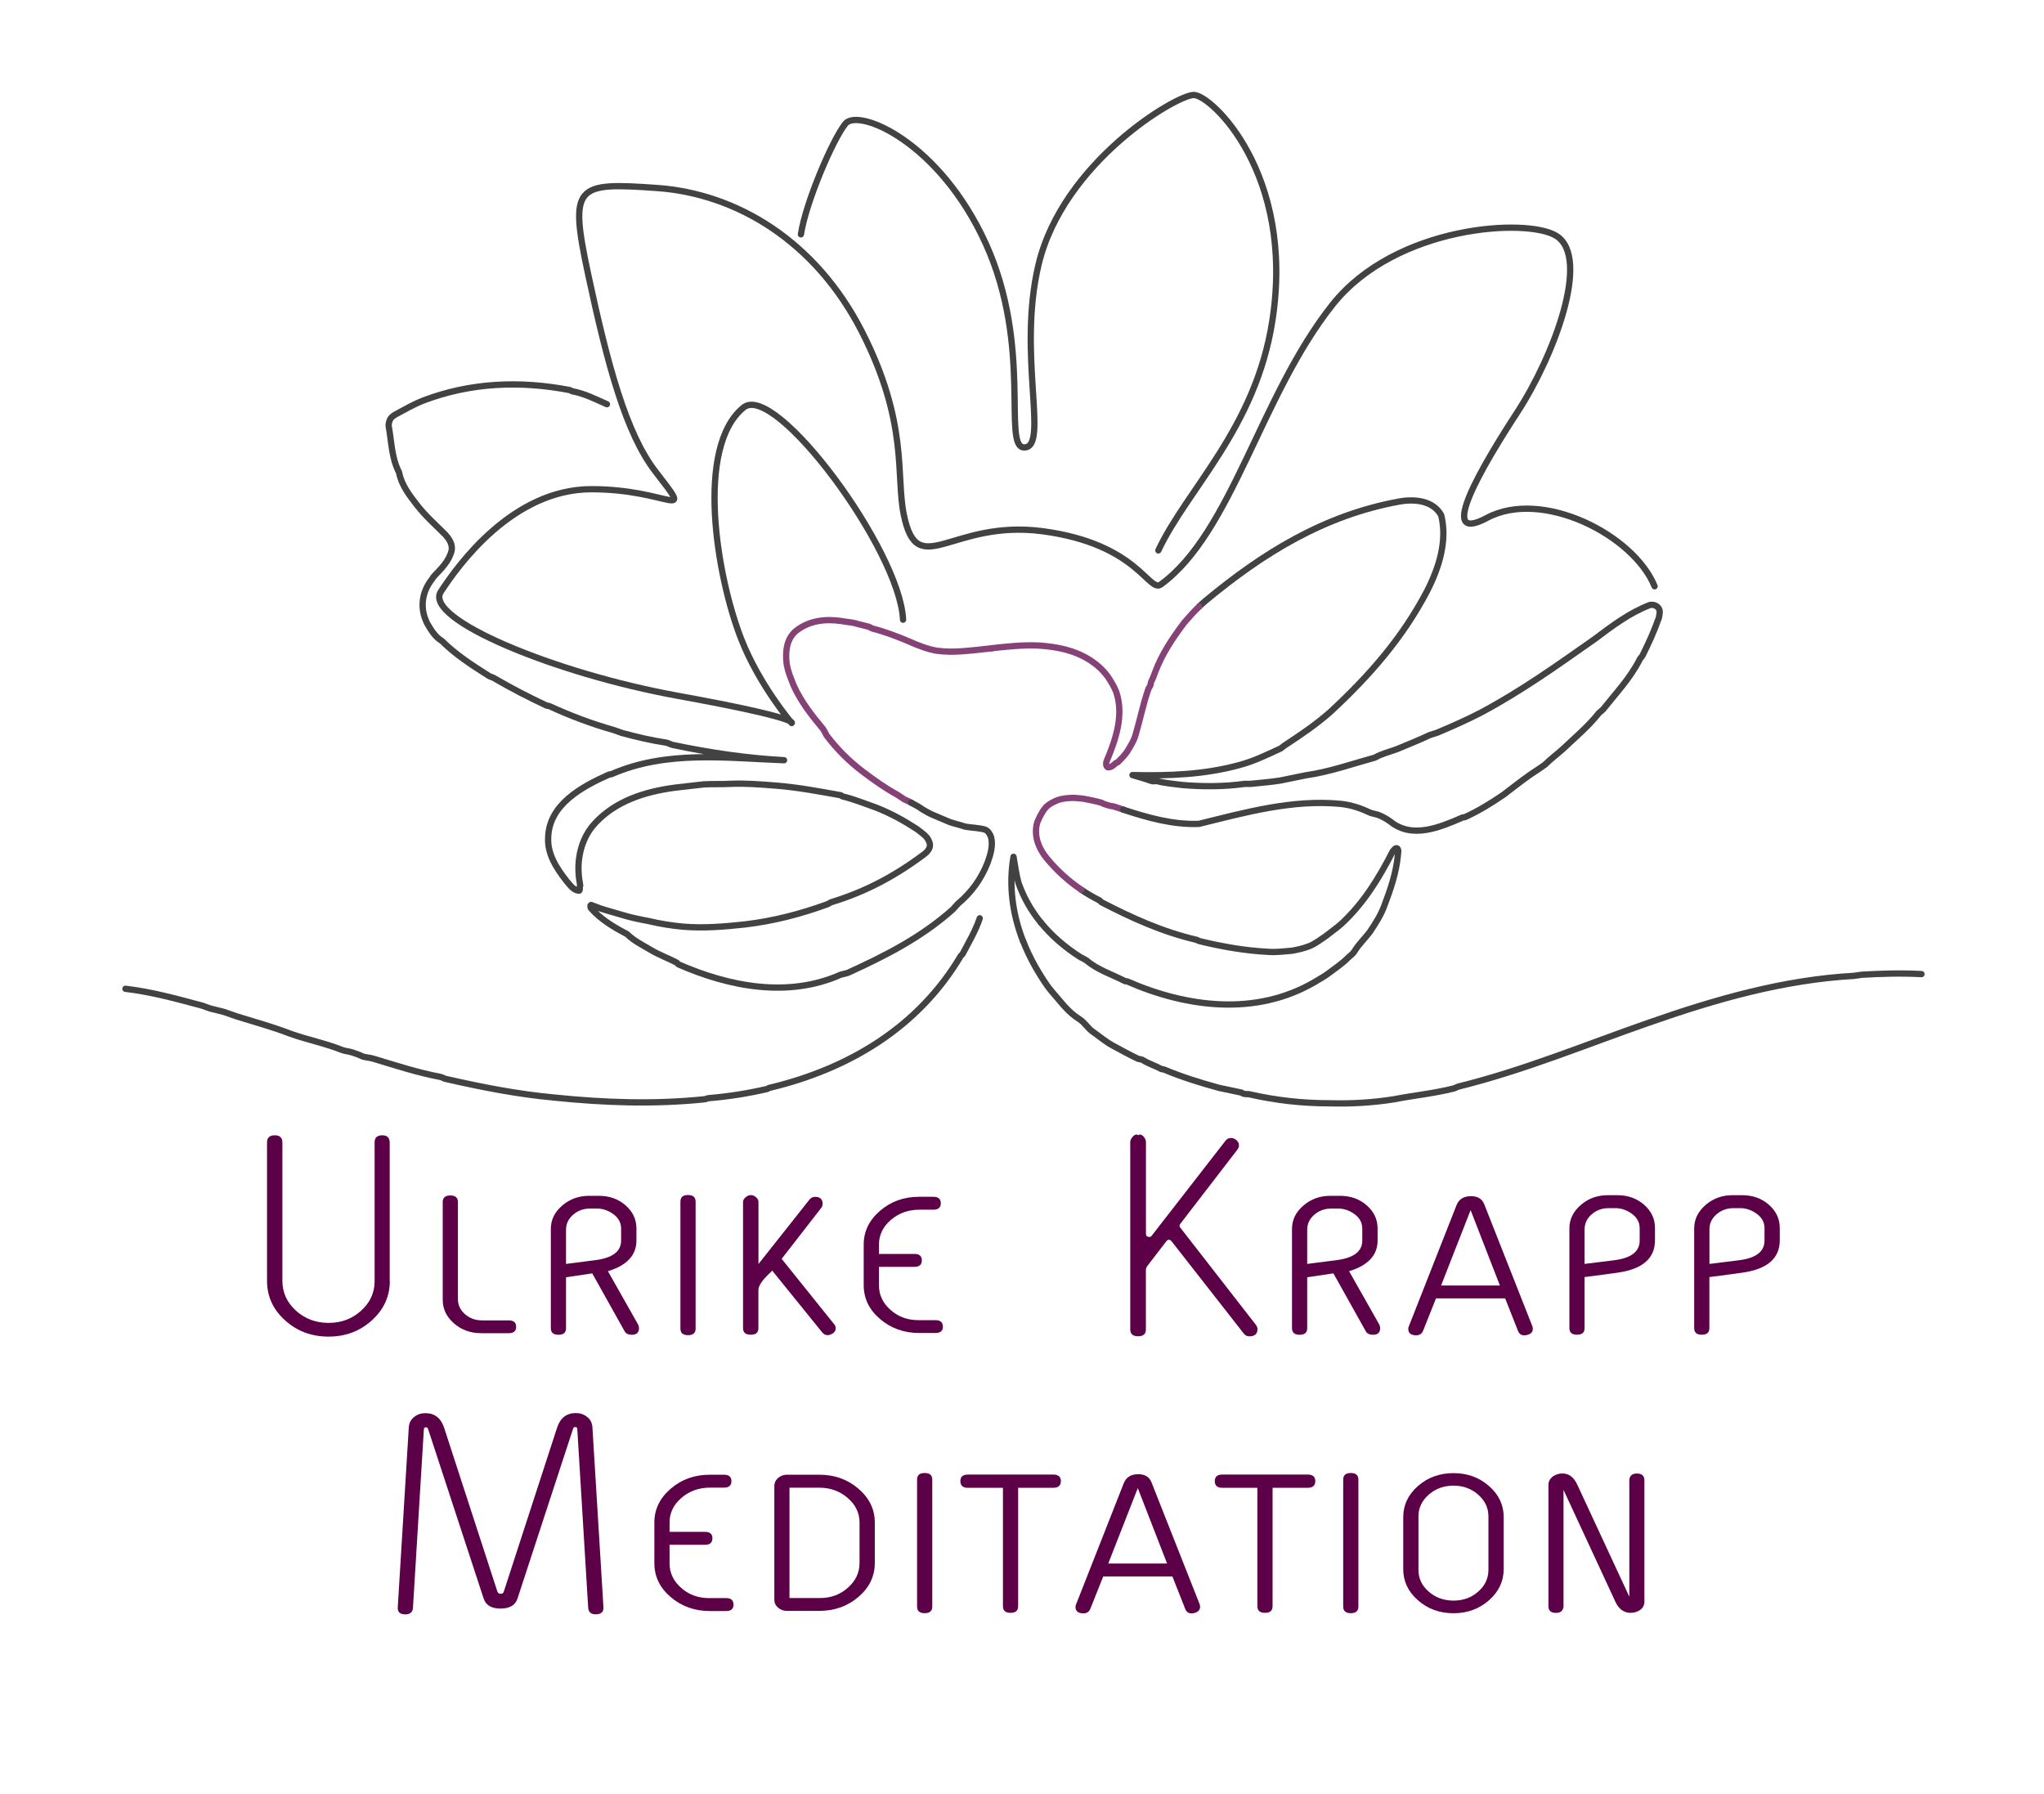 <?xml version="1.0" encoding="utf-8"?>
<svg xmlns="http://www.w3.org/2000/svg" xmlns:xlink="http://www.w3.org/1999/xlink" version="1.1" id="Layer_1" x="0px" y="0px" viewBox="0 0 3567.5 3138.9" style="enable-background:new 0 0 3567.5 3138.9;" xml:space="preserve" width="155" height="136">
<style type="text/css">
	.st0{display:none;fill:url(#SVGID_1_);}
	.st1{opacity:0.74;}
	.st2{fill:none;stroke:#000000;stroke-width:11;stroke-linecap:round;stroke-linejoin:round;stroke-miterlimit:10;}
	.st3{fill:none;stroke:#5C0048;stroke-width:11;stroke-linecap:round;stroke-linejoin:round;stroke-miterlimit:10;}
	.st4{fill:none;}
	.st5{display:none;}
	.st6{display:inline;fill:#5C0048;}
	.st7{fill:#5C0048;}
</style>
<radialGradient id="SVGID_1_" cx="1815.369" cy="4542.874" r="913.567" gradientTransform="matrix(1 0 0 0.697 0 -2151.978)" gradientUnits="userSpaceOnUse">
	<stop offset="0" style="stop-color:#F268AA"/>
	<stop offset="1" style="stop-color:#FFD6EA"/>
</radialGradient>
<path class="st0" d="M1312.8,1706.8c-335.5-48.1-252.7-309-3.2-315.1s127.8-31,48.7-49c-79.1-18-447.7-131.6-518.7-189.9  c-57.5-47.1-1.2-95.9,42.6-148.5c48.7-58.4-123.9-80.2-126.3-169.1c-2.4-88.9,343.8-58.2,413.7-36.9c70,21.3-130.6-285.1-100.4-359  c30.2-73.9,273.8-15.2,340.7,76.1c66.9,91.3,76.1-182.5,121.7-197.7c45.6-15.2,211.9,167.3,204.8,325.5  c-7.1,158.2,23.3,237.3,84.2,231.2s54.8-249.5,82.1-349.9c27.4-100.4,182.5-255.5,213-249.5s109.9,223.9,76.1,329.4  c-70,218.2-226.9,374.5-146,434.2c80.8,59.7,205.3-188.4,264.7-282.9c133.9-213,332.4-303.3,392.5-246.4  c60,56.9-61,226.5-100.4,292.1c-27,45-127.8,159.9-39.5,201.6c88.2,41.7,327.5,1.8,311.1,102.6c-15,92.3-76.9,170.7-225.9,267.7  c-73.4,47.8-184.8,64.5-260.8,262.2c-38.5,100-157.2,145.1-285.8,101.3c-162.3-55.3-262.1-132.3-284.5-223.6  c-22.3-91-85.2,50-173.9,111.5C1543.8,1693.9,1442.7,1725.4,1312.8,1706.8z"/>
<g class="st1">
	<path class="st2" d="M2890.9,1026c-36.4-89.7-196.7-171.5-293.5-119.6c-90.4,48.5-7-92.6,53.3-185   c63.1-96.7,129.1-269.7,68.6-308.4c-50.3-32.2-281.3-18.8-391.6,119.6c-127,159.4-176.1,399.1-300.9,490.2   c-21.1,15.4-40.1-71.2-207.4-93.2c-159.8-20.9-218.2,89-242.5-28.7c-14.2-68.7,8.4-159.8-72.9-319.6s-220.1-242.5-358.9-252.3   c-142.7-10.1-154.2-5.6-120.6,151.4c33.6,157,65.9,277.8,117.8,344.9c70.1,90.7,25.2,30.8-112.1,30.8s-232.7,131.8-263.6,179.4   c-30.8,47.7,199.1,143,415,182.2s199.1,47.7,199.1,47.7s-56.9-66.6-88.3-146.9c-43.5-111.1-80.6-336.8,4.2-405.5   c55.1-44.7,273.4,249.5,279,371.5"/>
	<path class="st2" d="M2022.4,963.2c50.5-107.5,170.2-213.7,199.5-401.7c40-256.5-106.7-395.3-137.5-395.3   c-30.8,0-228.8,117.8-271.6,296.5c-37.7,157.3,19.3,321.7-25.6,320.3c-37.6-1.2,14.7-176.6-66.6-356.1   c-81.3-179.4-223.6-238.3-246-210.3s-69.1,137.2-77.8,193.5"/>
	<path class="st2" d="M1785.6,1646.7c6.1,15.7,13.5,31.1,22,46.1c9,15,17,29,28,42c16,18,28,36,49,49c9,6,14,15,22,21   c13,9,23,18,36,25c15,8,29,16,44,23c3,1,6,1,8,2c11,7,22,10,33,16c2,1,3,0,5,1c31,13,63,23,96,32c13,3,25,5,38,8c1,0,3,1,4,2   c3,1,7,1,10,1c48,11,94,16,142,16c37,1,74-1,112-7c36-7,69-10,105-19c3-1,5-2,7-3c117-29,222-73,334-112c117-41,235-75,359-82   c5-1,9-1,14-2c35-2,69-3,104.4-1.1"/>
	<path class="st2" d="M1816.9,1614.8c-16.9-20.7-30.4-44-39.4-70c-4-15-6-30-8.6-45.4c-0.5,2.3-0.6,4.7,0.1,6.9   c0.4-2.3,0.1-4.6-0.1-6.9c-8.6,50.6-1.7,100.4,16.6,147.4"/>
	<path class="st2" d="M1887.4,1557c10.2,6.9,20.9,13.1,32.2,18.8c1,1,2,2,3,3c54,28,107,52,167,66c1,0,3,2,4,2c41,10,81,17,122,19   c14,1,27-1,41-2c10-2,20-4,30-8s19-11,28-17c10-8,19-14,28-22c39-36,66-80,90-127c2-2,5-7,8-5c3,3,1,8,1,12c-3,31-13,60-24,89   c-6,16-15,30-25,45c-9,12-19,21-27,34c-3,5-8,8-12,12c-10,10-22,18-34,27c-8,6-16,10-24,15c-103,60-224,44-327-1c-2-1-3,0-5-1   c-23-12-47-19-67-36c-3-2-7-4-11-6c-26.4-16.9-49.7-36.8-68.6-60"/>
	<path class="st3" d="M1960.9,1416.8c-5.1-1.7-10.2-3.4-15.3-5.1c-3-1-7-1-10-2s-6-2-9-3c-1,0-3-2-4-2c-11-3-21-5-32-7   c-15-2-29-2-43,2c-8,3-16,7-22,13c-7,8-11,17-15,26c-7,23,2,46,17,64c17.8,21.3,37.5,39.2,59.8,54.2"/>
	<path class="st2" d="M2093.8,1061.5c3.4-3.3,7-6.5,10.7-9.7c101-84,208-150,339-174c27-5,60-2,74,24c11,45-4,92-25,133   c-43,82-101,148-169,211c-25,22-50,39-79,58c-2,1-5,4-8,6c-24,11-46,22-72,29c-62,17-124,19-187.4,17.6c1.5,0.6,3.1,0.9,4.7,0.6   c-1.5-0.6-3.1-0.6-4.7-0.6c11.4,3.4,22.4,6.4,33.4,10.4c3,1,6,0,9,0c15,4,30,5,45,7c37,3,72,3,109-2c3,0,7,0,10,0c18-2,35-3,53-6   c15-3,29-6,44-9c42-6,81-20,121-31c12-7,26-10,39-15c19-8,37-15,56-24c5-2,10-3,15-5c26-11,51-22,76-35c71-38,131-81,198-128   c32-24,61-46,97-60c5-1,11,0,15,5s2,11,1,17c-8,23-18,45-29,67c-1,2-4,4-5,7c-17,33-41,58-64,87c-2,2-5,4-7,6c-19,24-41,42-63,63   c-10,9-21,17-31,27c-8,6-16,11-25,17c-17,12-31,23-48,36c-22,15-43,28-67,39c-2,1-3,0-5,1c-39,17-88,38-126,7c-7-5-14-9-22-12   c-4-1-8-2-12-3c-17-8-34-14-53-16c-85-8-167,15-248,35c-45.6,1.8-89.6-10.8-132.7-24.9"/>
	<path class="st3" d="M1730.9,1134.4c27.2-3.1,54.5-5.9,81.7-4.7c32,2,63,8,91,26c12,8,21,16,30,28c6,9,11,17,15,27   c14,41-1,84-17,122c-1,3-1,8,2,10c5,1,10-3,14-7c1-1,3-1,4-2c6-6,11-11,16-18c6-10,12-19,15-30c8-27,13-53,22-79c1-3,3-5,4-8   c1-2,0-3,1-5c3-6,5-11,7-17c12-32,30-59,51-87c8.8-10.2,17-19.4,26.3-28.3"/>
	<path class="st3" d="M1589.9,1404.8c-3.9-2.1-7.9-4.1-12.3-6c-4-3-8-5-12-8c-22-12-40-25-60-40c-25-19-45-39-64-64c-2-4-4-8-6-11   c-20-24-38-47-51-75c-5-13-11-26-13-41c-2-20,0-42,17-56c23-18,51-21,79-17c10,2,19,2,28,5c7,2,13,3,20,5c2,1,4,2,6,3   c23,6,44,14,65,23c16,7,31,13,48,16c15,2,29,2,43,1c17.8-1.2,35.5-3.3,53.3-5.3"/>
	<path class="st2" d="M1057.3,707.4c-19.8-8.7-38.8-18.7-60.8-22.7c-1,0-3-2-4-2c-88-17-174-13-256,18c-18,7-33,16-50,25   c-3,2-6,4-8,7c-2,4-4,9-3,14c5,28,5,55,18,80c4,22,18,40,32,58c15,19,32,34,49,51c7,8,13,17,11,28c-5,19-18,31-31,45c-2,2-3,5-5,7   c-15,20-19,45-10,68c1,2,2,5,3,7c7,12,14,24,26,31c24,24,52,42,82,61c3,2,6,2,9,4c31,18,60,33,92,48c2,1,3,0,5,1   c37,17,74,31,113,42c5,2,9,3,14,5c26,7,51,13,78,17c4,1,7,3,11,4c67,14,129,23,194.8,26.7c-1.1-0.1-2.1-0.2-3.2-0.2   c1.1,0.1,2.1,0.2,3.2,0.2c-100.8-3.7-205.8-17.7-301.8,24.3c-2,1-3,0-5,1c-47,21-104,52-106,109c-2,29,14,54,32,77c6,7,12,16,21,17   c4,1,1-6,3-9c-3-16-4-31-2-47c3-23,12-45,28-62c36-39,87-55,138-62c18-2,35-4,52-6c16-1,32,0,48-1c26-1,51,1,77,3   c39,3,76,10,115,17c1,0,2,2,3,2c21,5,40,13,60,20c25,10,47,22,70,37c9,7,19,13,22,23c4,9-3,17-10,22c-51,38-102,65-161,83   c-3,1-5,3-8,4c-47,17-93,29-143,35c-37,4-72,7-109,4c-21-2-40-5-61-10c-16-3-31-6-47-11c-13-4-25-7-37-11c-5-2-11-4-16-6l-1,1   c0,2,0,4,1,5c18,20,40,33,63,45c12,12,27,19,42,28s30,14,45,22c1,1,2,2,3,3c89,39,192,59,284,18c4-1,8-2,12-3c66-30,129-62,184-111   c3-3,6-7,9-10c24-20,41-44,52-72c5-14,10-30,6-45c-2-5-5-11-11-13c-11-3-22-3-34-5c-9-3-18-5-27-8c-9-4-17-7-26-11   c-10-4-19-9-29-16c-4.6-2.5-8.6-4.8-12.7-7"/>
	<path class="st2" d="M1709.8,1607c-7.2,21.8-19.2,41.8-30.2,62.8c-1,1-2,2-3,3c-74,125-196,198-335,231c-1,0-3,2-4,2   c-35,8-67,13-102,16c-3,0-5,2-8,2c-88,9-174,6-262-3c-65-6-126-18-192-33c-2-1-4-2-7-3c-42-8-78-20-118-32c-6-2-13-2-19-4   c-6-3-12-5-18-7s-11-2-17-4c-30-12-61-18-92-29c-31-12-61-20-93-30c-8-3-15-5-23-8c-8-2-16-4-24-6c-5-2-9-3-14-5   c-45-12-88-24-134-29.4"/>
</g>
<path class="st4" d="M5672.7,1689c-8.1,5.8-16.3,11.4-24.5,17c1.6-0.1,3.3-0.2,4.9-0.3c18.6-6.7,37.2-13.4,55.9-19.9  c12.8-12.1,24.8-24.9,35.5-38.8C5720,1660,5696.2,1674.3,5672.7,1689z"/>
<path class="st4" d="M5687.1,1705.3c0.9-0.7,1.7-1.5,2.6-2.2c-2,0.7-4,1.4-5.9,2.1C5684.9,1705.2,5686,1705.2,5687.1,1705.3z"/>
<path class="st4" d="M5654,1715.9c-8.2,3-16.4,6-24.6,9c-9,3.3-18,6.7-27,10c-18.1,10.9-36.5,21.5-54.9,32c0.7,0.8,1.1,1.9,1.1,3  c40.1-18.1,80.3-36.2,120.4-54.6C5664,1715.4,5659,1715.6,5654,1715.9z"/>
<path class="st4" d="M4969.5,1925.8c10.2-3.7,20.4-7.5,30.6-11.4c-14,4-28.1,7.9-42.1,11.9c-8,3.9-16,7.9-24,12  C4945.9,1934.3,4957.7,1930.1,4969.5,1925.8z"/>
<path class="st4" d="M5357.2,1768.5c-6.1,5.2-12.4,10-18.9,14.6c9.8-2.7,19.5-5.5,29.2-8.4c49-38.7,103.8-68.8,156.6-101.8  c-11.2,3.2-22.3,6.6-33.4,10c-56.2,17.5-111.7,37.2-168,54.5c-9.4,5.9-18.9,11.7-28.1,17.9c19.7,1.4,39.3,4.6,59.1,4.7  C5357.7,1760,5360.6,1765.6,5357.2,1768.5z"/>
<path class="st4" d="M5379,1781.7c16.9-3.7,33.7-7.4,50.6-11c8.7-4,17.3-8,25.9-12.2c-16.1,4.8-32.2,9.8-48.2,14.6  C5397.8,1776,5388.4,1778.9,5379,1781.7z"/>
<path class="st4" d="M5525.5,1753.4c12.4-4.7,24.8-9.5,37.2-14.2c5.4-4.7,11-9,16.9-13.1c-10.9,2.2-21.7,4.6-32.4,7.2  c-22.9,5.5-45.6,11.7-68.1,18.3c1.8,2.2,1.9,5.6-1.3,7.2c-2,1-4,2-5.9,3c0.8-0.2,1.6-0.3,2.4-0.5c15.2-7,30.9-12.7,47.2-16.9  C5527.1,1742.9,5529.8,1750.8,5525.5,1753.4z"/>
<path class="st4" d="M5283.6,1738.5c11.8-3.3,23.5-6.8,35.2-10.3c7.8-4.8,15.6-9.8,23.2-15  C5320.6,1716.4,5300.9,1725.5,5283.6,1738.5z"/>
<path class="st4" d="M5504.3,1761.5c6.5-2.5,12.9-5,19.4-7.4c-13.5,3.4-26.5,8-39.1,13.4c-0.6,1-1.5,1.8-2.9,2.3c-3,1-5.9,2-8.9,3.1  c-2.2,1-4.3,2.1-6.5,3.2C5479.1,1771.2,5491.7,1766.3,5504.3,1761.5z"/>
<path class="st4" d="M5545.3,1756.6c0-0.1,0.1-0.1,0.1-0.2c-20.4,7.8-40.8,15.6-61.2,23.5c11.8-3,23.6-5.9,35.4-8.8  C5528.2,1766.3,5536.8,1761.4,5545.3,1756.6z"/>
<path class="st4" d="M5072.8,1920.4c50.5-16.3,100.6-33.7,150.5-51.9c18.9-6.9,37.8-13.9,56.7-21c-15.9,1.1-31.9,1.7-47.9,1.7  c-0.4,0-0.7-0.1-1.1-0.2c-42.9,12.5-86,24.7-129.1,36.8C5090.6,1896,5080.3,1907.4,5072.8,1920.4z"/>
<path class="st4" d="M5423.4,1789.7c-7.3,2.4-14.7,4.9-22.1,7.3c-25.3,12-51.2,22.9-78.1,31c-3.4,1-5.9-1.6-6.2-4.5  c-15.3,4.7-30.7,9.3-46,13.9c-1.1,0.3-2.2,0.7-3.4,1c6.9-0.3,13.8-0.8,20.6-1.4c9-0.7,17.9-1.6,26.8-2.7  c32.5-12.3,65-24.8,97.4-37.4C5416.2,1794.5,5419.8,1792,5423.4,1789.7z"/>
<path class="st4" d="M5201.1,1824.3c-1.5,0.2-3,0.4-4.4,0.6c-3.4,1.7-6.9,3.4-10.3,5.2c3.4-1,6.7-2,10.1-2.9c1.9-1,3.9-2,5.8-3.1  C5201.9,1824.2,5201.5,1824.2,5201.1,1824.3z"/>
<path class="st4" d="M5020.2,1898.4c21.3-6,42.5-11.9,63.8-17.9c6.2-2.7,12.3-5.3,18.4-8.1c3.7-3.1,7.4-6.1,11.3-9.1  c-1.3,0.4-2.6,0.9-3.9,1.3C5079.6,1874.9,5049.7,1886.1,5020.2,1898.4z"/>
<path class="st4" d="M5355.9,1800.9c8.3-3,16.5-6.1,24.6-9.3c-8.1,1.8-16.3,3.6-24.4,5.5c-2.2,1.9-4.4,3.9-6.6,5.8  C5351.6,1802.3,5353.8,1801.6,5355.9,1800.9z"/>
<path class="st4" d="M5328,1809.6c2.7-2.7,5.4-5.3,8.1-7.9c-15.3,3.6-30.5,7.2-45.7,10.9c-9.8,5.6-19.7,11.2-29.4,17.2  C5283.4,1823.2,5305.7,1816.5,5328,1809.6z"/>
<path class="st4" d="M5255.3,1821.5c-18.5,4.8-37,9.8-55.3,15.1c-0.5,0.3-1.1,0.6-1.6,0.8c-16.8,8.7-33.7,17.1-50.8,25.2  c27.9-7.9,55.8-15.9,83.6-24C5238.9,1832.4,5247,1826.8,5255.3,1821.5z"/>
<path class="st4" d="M1784.6,1702.9c-7.4,5-14.4,10.7-21.3,16.4c15.9-7.4,31.1-16.5,45.8-26.3c-7.7,2.7-15.4,5.6-23.1,8.6  C1785.7,1702,1785.2,1702.5,1784.6,1702.9z"/>
<g class="st5">
	<path class="st6" d="M547.1,2306.7c0,31.8-11.8,59-35.3,81.5c-23.5,22.6-51.9,33.9-85.2,33.9c-33.5,0-62.1-11.3-85.7-33.9   c-23.6-22.6-35.4-49.8-35.4-81.8v-288.1c0-9.8,5.1-14.7,15.3-14.7c10,0,15,5.1,15,15.2v287.5c0,24.1,8.9,44.6,26.6,61.6   c17.7,17,39.2,25.5,64.5,25.5c24.9,0,46.2-8.5,63.9-25.4c17.7-16.9,26.6-37.4,26.6-61.5v-288.6c0-9.6,5.1-14.4,15.3-14.4   c9.6,0,14.4,5.1,14.4,15.2V2306.7z"/>
	<path class="st6" d="M781.3,2415h-54.7c-20.8,0-38.6-6.8-53.3-20.5c-14.8-13.6-22.2-30-22.2-49v-203.1c0-9.2,5-13.8,15-13.8   s15,4.6,15,13.8v201.7c0,12.2,4.7,22.6,14,31.2c9.3,8.6,20.4,12.8,33.4,12.8h52.9c9.6,0,14.4,4.4,14.4,13.3   C795.7,2410.5,790.9,2415,781.3,2415z"/>
	<path class="st6" d="M944.4,2291.2l-0.3-0.3l-0.9,0.3h-0.9l-4.7,0.8c-5.5,0.9-20.1,3.2-43.8,6.8v105.8c0,9.2-5,13.8-15,13.8   s-15-4.6-15-13.8v-206.3c0-18.8,7.4-35,22.3-48.5c14.9-13.5,32.6-20.3,53.2-20.3h18.8c20.8,0,38.3,6.6,52.6,19.7   c14.3,13.2,21.5,29.2,21.5,48.2v25.1c0,30.4-18.7,51.7-56.1,63.7l59.4,110.8c1.2,2.4,1.8,4.9,1.8,7.5c0,9.3-4.7,13.9-14.1,13.9   c-6.7,0-11.3-2.3-13.8-6.8l-64.1-121L944.4,2291.2z M1002.4,2197.6c0-12.9-5.8-23.4-17.3-31.5c-9.6-6.7-19.7-10.1-30.3-10.1h-13.5   c-12.9,0-24.1,4.3-33.4,12.8c-9.3,8.5-14,18.9-14,31.1v71.2l57-7.7c34.3-4.5,51.5-18.1,51.5-40.8V2197.6z"/>
	<path class="st6" d="M1149,2405.5c0,9.2-5,13.8-15,13.8c-10,0-15-4.6-15-13.8v-263.8c0-9.2,5-13.8,15-13.8c10,0,15,4.6,15,13.8   V2405.5z"/>
	<path class="st6" d="M1418.6,2415.9c-8.2,5.3-15.1,4.3-20.6-2.8l-98.2-128.1c-1.2,1.5-2.3,2.8-3.2,3.9l-2.6,2.5   c-14.1,14.3-21.2,25.6-21.2,34.1v79.4c0,9-5,13.5-15,13.5c-10.2,0-15.3-4.5-15.3-13.5v-262.7c0-3.2,1.7-6.3,5.1-9.4   c3.4-3.1,6.8-4.6,10.1-4.4c3.1-0.4,6.4,1,9.8,4.1c3.4,3.1,5.1,6.3,5.1,9.7v129.5L1373,2138c2.9-3.9,6.7-5.9,11.2-5.9   c10,0,15,4.9,15,14.7c0,3.2-1.2,6.3-3.5,9.3l-77.1,104.8l103.2,135.6c2.2,2.6,3.3,5.4,3.3,8.5   C1425,2409.2,1422.9,2412.9,1418.6,2415.9z"/>
	<path class="st6" d="M1621.1,2414.8h-31.5c-30.2,0-56-9.7-77.5-29.1c-21.5-19.4-32.2-42.8-32.2-70.3v-84.6   c0-27.3,10.7-50.6,32-70.1c21.4-19.5,47-29.2,77-29.2h27.9c9.8,0,14.7,4.5,14.7,13.5c0,8.8-4.9,13.3-14.7,13.3h-27.6   c-21.8,0-40.4,7.1-56,21.3c-15.6,14.2-23.4,31.3-23.4,51.2v19.5h70c9.6,0,14.4,4.4,14.4,13.3c0,9-4.8,13.5-14.4,13.5h-70v38.4   c0,19.9,7.6,37,22.8,51.2c15.2,14.2,33.5,21.3,54.8,21.3h33.5c9.8,0,14.7,4.5,14.7,13.5C1635.8,2410.3,1630.9,2414.8,1621.1,2414.8   z"/>
	<path class="st6" d="M2251.8,2397.6c2.2,3,3.3,6,3.3,9c0,10-5.4,14.9-16.2,14.9c-4.5,0-8.1-2-10.9-5.9l-141.4-190.7   c-3.9-5.3-7.6-5.4-11.2-0.6l-36.6,50.3c-2.2,3-3.3,6-3.3,9v123.5c0,9.6-5.1,14.4-15.3,14.4c-10.4,0-15.6-4.8-15.6-14.4v-389.1   c0-3.4,1.4-6.9,4.1-10.4c2.7-3.6,5.5-5.4,8.2-5.4c1.4,0,2.5,0.5,3.5,1.4c1-0.9,2.1-1.4,3.2-1.4c2.7,0,5.4,1.8,7.9,5.4   c2.5,3.6,3.8,7.1,3.8,10.4v190.4c0,4.3,2.3,6.5,6.8,6.5c1.8,0,3.1-0.7,4.1-2l145.8-198.1c2.7-3.8,6.3-5.6,10.6-5.6   c4.1,0,7.8,1.6,11,4.7c3.2,3.1,4.9,6.8,4.9,10.9c0,3.4-1.4,6.8-4.2,10.2l-111.2,152.6c-1.8,2.6-1.9,5.1-0.3,7.5L2251.8,2397.6z"/>
	<path class="st6" d="M2403.5,2291.2l-0.3-0.3l-0.9,0.3h-0.9l-4.7,0.8c-5.5,0.9-20.1,3.2-43.8,6.8v105.8c0,9.2-5,13.8-15,13.8   c-10,0-15-4.6-15-13.8v-206.3c0-18.8,7.4-35,22.3-48.5c14.9-13.5,32.6-20.3,53.2-20.3h18.8c20.8,0,38.3,6.6,52.6,19.7   c14.3,13.2,21.5,29.2,21.5,48.2v25.1c0,30.4-18.7,51.7-56.1,63.7l59.4,110.8c1.2,2.4,1.8,4.9,1.8,7.5c0,9.3-4.7,13.9-14.1,13.9   c-6.7,0-11.3-2.3-13.8-6.8l-64.1-121L2403.5,2291.2z M2461.4,2197.6c0-12.9-5.8-23.4-17.3-31.5c-9.6-6.7-19.7-10.1-30.3-10.1h-13.5   c-12.9,0-24.1,4.3-33.4,12.8c-9.3,8.5-14,18.9-14,31.1v71.2l57-7.7c34.3-4.5,51.5-18.1,51.5-40.8V2197.6z"/>
	<path class="st6" d="M2787.1,2418.4c-9.6,3-16,0.3-19.1-8.2l-25.2-67.4h-136.2l-25.3,67.1c-2.3,6.4-6.9,9.6-13.8,9.6   c-10.3,0-15.5-4.5-15.5-13.5c0-1.5,0.3-3,0.9-4.5l94-252.2c4.7-12.6,14.2-18.9,28.5-18.9c13.3,0,22,5.7,26.2,17.2l94.7,253.1   c0.6,1.9,0.9,3.7,0.9,5.6C2797.1,2412.3,2793.8,2416.4,2787.1,2418.4z M2674.7,2159.2l-58.1,156.8h115.8L2674.7,2159.2z"/>
	<path class="st6" d="M2964.7,2289.2c-14.7,2.3-36.5,5.4-65.5,9.3v106.1c0,9.2-5,13.8-15,13.8c-10,0-15-4.6-15-13.8v-207.1   c0-18.8,7.4-35,22.3-48.7c14.9-13.6,32.6-20.5,53.2-20.5h18.8c20.8,0,38.3,6.6,52.6,19.9c14.3,13.3,21.5,29.4,21.5,48.4v25.7   C3037.6,2259.6,3013.3,2281.9,2964.7,2289.2z M3007.6,2197c0-13-5.8-23.5-17.3-31.6c-9.6-6.8-19.7-10.2-30.3-10.2h-13.5   c-12.9,0-24.1,4.3-33.4,12.9c-9.3,8.6-14,19-14,31.3v71.8l57-7.5c34.3-4.3,51.4-18,51.4-40.9V2197z"/>
	<path class="st6" d="M3210.4,2289.2c-14.7,2.3-36.5,5.4-65.5,9.3v106.1c0,9.2-5,13.8-15,13.8s-15-4.6-15-13.8v-207.1   c0-18.8,7.4-35,22.3-48.7c14.9-13.6,32.6-20.5,53.2-20.5h18.8c20.8,0,38.3,6.6,52.6,19.9c14.3,13.3,21.5,29.4,21.5,48.4v25.7   C3283.3,2259.6,3259,2281.9,3210.4,2289.2z M3253.3,2197c0-13-5.8-23.5-17.3-31.6c-9.6-6.8-19.7-10.2-30.3-10.2h-13.5   c-12.9,0-24.1,4.3-33.4,12.9c-9.3,8.6-14,19-14,31.3v71.8l57-7.5c34.3-4.3,51.4-18,51.4-40.9V2197z"/>
	<path class="st6" d="M871.3,2938.1c2.9,0,4.9-1.4,5.9-4.2l104.9-340.8c6.3-20.3,18.6-30.5,37-30.5c8.4,0,15.8,2.6,22.2,7.9   c6.4,5.3,9.8,12.5,10.4,21.7l21.8,373.8c0.6,9.8-4.5,14.7-15.3,14.7c-9,0-13.9-4.4-14.7-13.3l-21.5-372.1c-0.2-2.6-1.6-3.9-4.1-3.9   c-2,0-3.3,1.2-4.1,3.7l-109.3,352.7c-4.3,13.9-15.5,20.9-33.5,20.9c-17.8,0-28.9-7-33.2-20.9l-109.3-352.1   c-0.8-2.4-2.2-3.7-4.1-3.7c-2.5,0-3.9,1.3-4.1,3.9l-21.5,371.6c-0.8,8.8-5.8,13.3-15,13.3c-10.6,0-15.6-4.9-15-14.7l21.8-373.8   c0.6-9.2,4.2-16.6,10.9-22c6.1-5.1,13.3-7.6,21.8-7.6c18.4,0,30.8,10.2,37,30.5l104.9,340.8   C866.1,2936.7,868.1,2938.1,871.3,2938.1z"/>
	<path class="st6" d="M1314.8,2973.9h-31.5c-30.2,0-56-9.7-77.5-29.1c-21.5-19.4-32.2-42.8-32.2-70.3V2790c0-27.3,10.7-50.6,32-70.1   c21.4-19.5,47-29.2,77-29.2h27.9c9.8,0,14.7,4.5,14.7,13.5c0,8.8-4.9,13.3-14.7,13.3h-27.6c-21.8,0-40.4,7.1-56,21.3   c-15.6,14.2-23.4,31.3-23.4,51.2v19.5h70c9.6,0,14.4,4.4,14.4,13.3c0,9-4.8,13.5-14.4,13.5h-70v38.4c0,19.9,7.6,37,22.8,51.2   c15.2,14.2,33.5,21.3,54.8,21.3h33.5c9.8,0,14.7,4.5,14.7,13.5C1329.5,2969.5,1324.6,2973.9,1314.8,2973.9z"/>
	<path class="st6" d="M1497.9,2973.7H1435c-7.1,0-13-2.3-17.9-6.8c-4.9-4.5-7.3-10-7.3-16.4v-236.7c0-6.4,2.4-11.8,7.3-16.4   c4.9-4.5,10.9-6.8,17.9-6.8h63.5c30,0,55.7,9.7,77,29.2c21.4,19.5,32,42.8,32,70.1v84.1c0,27.6-10.7,51.2-32.2,70.5   C1553.9,2964,1528.1,2973.7,1497.9,2973.7z M1577.6,2790c0-19.9-7.8-37-23.4-51.2c-15.6-14.2-34.2-21.3-56-21.3h-58.5v229.4h60.3   c21.4,0,39.6-7.1,54.8-21.4c15.2-14.3,22.8-31.4,22.8-51.3V2790z"/>
	<path class="st6" d="M1720.7,2964.6c0,9.2-5,13.8-15,13.8s-15-4.6-15-13.8v-263.8c0-9.2,5-13.8,15-13.8s15,4.6,15,13.8V2964.6z"/>
	<path class="st6" d="M1958.8,2717.8h-69.1v246c0,9.2-5,13.8-15,13.8c-10,0-15-4.6-15-13.8v-246h-69.1c-9.8,0-14.7-4.6-14.7-13.8   c0-9.2,4.9-13.8,14.7-13.8h168.1c10,0,15,4.6,15,13.8C1973.8,2713.2,1968.8,2717.8,1958.8,2717.8z"/>
	<path class="st6" d="M2237.7,2977.6c-9.6,3-16,0.3-19.1-8.2l-25.2-67.4h-136.2l-25.3,67.1c-2.3,6.4-6.9,9.6-13.8,9.6   c-10.3,0-15.5-4.5-15.5-13.5c0-1.5,0.3-3,0.9-4.5l94-252.2c4.7-12.6,14.2-18.9,28.5-18.9c13.3,0,22,5.7,26.2,17.2l94.7,253.1   c0.6,1.9,0.9,3.7,0.9,5.6C2247.8,2971.5,2244.4,2975.6,2237.7,2977.6z M2125.4,2718.4l-58.1,156.8h115.8L2125.4,2718.4z"/>
	<path class="st6" d="M2348,2964.6c0,9.2-5,13.8-15,13.8c-10,0-15-4.6-15-13.8v-263.8c0-9.2,5-13.8,15-13.8c10,0,15,4.6,15,13.8   V2964.6z"/>
	<path class="st6" d="M2535.2,2978.5c-27.4,0-50.8-9-70.1-26.9c-19.3-18-29-39.5-29-64.8v-108.1c0-25.2,9.6-46.7,29-64.6   c19.3-17.9,42.7-26.8,70.1-26.8c27.2,0,50.5,8.9,69.8,26.8c19.3,17.9,29,39.4,29,64.6v108.1c0,25.2-9.7,46.8-29,64.8   C2585.7,2969.5,2562.5,2978.5,2535.2,2978.5z M2604,2777.3c0-17.7-6.7-32.8-20.1-45.3c-13.4-12.5-29.6-18.8-48.6-18.8   c-19,0-35.3,6.3-48.8,18.8c-13.5,12.5-20.3,27.6-20.3,45.3v111.2c0,17.7,6.8,32.7,20.3,45.1s29.8,18.6,48.8,18.6   c19,0,35.2-6.2,48.6-18.6c13.4-12.4,20.1-27.5,20.1-45.1V2777.3z"/>
	<path class="st6" d="M2884.1,2977.6c-13.3,0-23.3-7.6-30-22.8L2751.9,2722v242.9c-1,8.5-5.9,12.7-14.7,12.7c-10,0-15-4.6-15-13.8   v-252c0-7.3,3-13.3,9.1-18c5.5-3.9,11.6-5.9,18.4-5.9c12.7,0,22.4,7.7,29.3,23.2l102.5,232.8v-243.4c1-8.5,5.9-12.7,14.7-12.7   c10,0,15,4.7,15,14.1v252c0,7.3-2.8,13.1-8.4,17.3C2897.2,2975.5,2891,2977.6,2884.1,2977.6z"/>
</g>
<g>
	<path class="st7" d="M677.3,2241.9c0,26.8-10.5,49.7-31.4,68.7c-20.9,19-46.2,28.5-75.8,28.5c-29.8,0-55.2-9.5-76.2-28.5   c-21-19-31.5-42-31.5-68.9v-242.5c0-8.2,4.5-12.4,13.6-12.4c8.9,0,13.3,4.3,13.3,12.8v242.1c0,20.3,7.9,37.6,23.6,51.9   c15.8,14.3,34.9,21.5,57.4,21.5c22.1,0,41.1-7.1,56.8-21.4c15.8-14.3,23.6-31.5,23.6-51.8v-243c0-8.1,4.5-12.1,13.6-12.1   c8.5,0,12.8,4.3,12.8,12.8V2241.9z"/>
	<path class="st7" d="M885.6,2333.1H837c-18.5,0-34.3-5.7-47.4-17.2c-13.2-11.5-19.7-25.2-19.7-41.2v-171c0-7.8,4.4-11.6,13.3-11.6   c8.9,0,13.3,3.9,13.3,11.6v169.9c0,10.3,4.1,19,12.4,26.3c8.3,7.2,18.2,10.8,29.7,10.8h47c8.5,0,12.8,3.7,12.8,11.2   C898.4,2329.3,894.1,2333.1,885.6,2333.1z"/>
	<path class="st7" d="M1030.6,2228.8l-0.3-0.2l-0.8,0.2h-0.8l-4.1,0.7c-4.9,0.8-17.9,2.7-38.9,5.7v89.1c0,7.8-4.4,11.6-13.3,11.6   c-8.9,0-13.3-3.9-13.3-11.6v-173.7c0-15.8,6.6-29.4,19.9-40.8c13.2-11.4,29-17.1,47.3-17.1h16.7c18.5,0,34.1,5.5,46.8,16.6   c12.7,11.1,19.1,24.6,19.1,40.6v21.1c0,25.6-16.6,43.5-49.9,53.6l52.8,93.3c1,2,1.6,4.1,1.6,6.3c0,7.8-4.2,11.7-12.6,11.7   c-5.9,0-10-1.9-12.3-5.7l-57-101.9L1030.6,2228.8z M1082.1,2150c0-10.9-5.1-19.7-15.4-26.5c-8.5-5.7-17.5-8.5-26.9-8.5h-12   c-11.5,0-21.4,3.6-29.7,10.8c-8.3,7.2-12.4,15.9-12.4,26.2v59.9l50.7-6.5c30.5-3.8,45.7-15.2,45.7-34.3V2150z"/>
	<path class="st7" d="M1212.5,2325c0,7.8-4.4,11.6-13.3,11.6s-13.3-3.9-13.3-11.6v-222.1c0-7.8,4.4-11.6,13.3-11.6   s13.3,3.9,13.3,11.6V2325z"/>
	<path class="st7" d="M1452.1,2333.8c-7.3,4.4-13.4,3.6-18.3-2.4l-87.3-107.9c-1,1.3-2,2.4-2.9,3.3l-2.4,2.1   c-12.5,12-18.8,21.6-18.8,28.7v66.8c0,7.6-4.4,11.4-13.3,11.4c-9.1,0-13.6-3.8-13.6-11.4v-221.2c0-2.7,1.5-5.3,4.6-8   c3-2.6,6.1-3.8,9-3.7c2.8-0.3,5.7,0.8,8.8,3.4c3,2.6,4.6,5.3,4.6,8.2v109l89.1-112.6c2.6-3.3,5.9-5,9.9-5c8.9,0,13.3,4.1,13.3,12.4   c0,2.7-1,5.3-3.1,7.8l-68.6,88.3l91.7,114.2c1.9,2.2,2.9,4.6,2.9,7.1C1457.9,2328.2,1456,2331.3,1452.1,2333.8z"/>
	<path class="st7" d="M1632.2,2332.8h-28c-26.8,0-49.8-8.2-68.9-24.5c-19.1-16.3-28.6-36-28.6-59.2V2178c0-23,9.5-42.6,28.5-59   c19-16.4,41.8-24.6,68.5-24.6h24.8c8.7,0,13.1,3.8,13.1,11.4c0,7.4-4.4,11.2-13.1,11.2H1604c-19.3,0-35.9,6-49.8,17.9   c-13.9,12-20.8,26.3-20.8,43.1v16.4h62.2c8.5,0,12.8,3.7,12.8,11.2c0,7.6-4.3,11.4-12.8,11.4h-62.2v32.3c0,16.8,6.7,31.2,20.3,43.1   c13.5,12,29.7,17.9,48.7,17.9h29.8c8.7,0,13.1,3.8,13.1,11.4C1645.3,2329.1,1640.9,2332.8,1632.2,2332.8z"/>
	<path class="st7" d="M2193,2318.4c1.9,2.5,2.9,5.1,2.9,7.6c0,8.4-4.8,12.6-14.4,12.6c-4,0-7.2-1.7-9.7-5L2046.1,2173   c-3.5-4.4-6.8-4.6-9.9-0.5l-32.6,42.3c-2,2.5-3,5.1-3,7.6v104c0,8.1-4.5,12.1-13.6,12.1c-9.2,0-13.8-4-13.8-12.1v-327.6   c0-2.9,1.2-5.8,3.7-8.8c2.4-3,4.9-4.5,7.3-4.5c1.2,0,2.3,0.4,3.1,1.2c0.9-0.8,1.8-1.2,2.9-1.2c2.4,0,4.8,1.5,7.1,4.5   c2.3,3,3.4,5.9,3.4,8.8v160.4c0,3.6,2,5.5,6,5.5c1.6,0,2.8-0.6,3.7-1.7l129.6-166.8c2.4-3.2,5.6-4.7,9.4-4.7c3.7,0,6.9,1.3,9.8,3.9   c2.9,2.6,4.3,5.7,4.3,9.2c0,2.9-1.3,5.7-3.8,8.6l-98.9,128.5c-1.6,2.2-1.7,4.3-0.3,6.3L2193,2318.4z"/>
	<path class="st7" d="M2327.8,2228.8l-0.3-0.2l-0.8,0.2h-0.8l-4.1,0.7c-4.9,0.8-17.9,2.7-38.9,5.7v89.1c0,7.8-4.4,11.6-13.3,11.6   s-13.3-3.9-13.3-11.6v-173.7c0-15.8,6.6-29.4,19.9-40.8c13.2-11.4,29-17.1,47.3-17.1h16.7c18.5,0,34.1,5.5,46.8,16.6   c12.7,11.1,19.1,24.6,19.1,40.6v21.1c0,25.6-16.6,43.5-49.9,53.6l52.8,93.3c1,2,1.6,4.1,1.6,6.3c0,7.8-4.2,11.7-12.6,11.7   c-5.9,0-10-1.9-12.3-5.7l-57-101.9L2327.8,2228.8z M2379.3,2150c0-10.9-5.1-19.7-15.4-26.5c-8.5-5.7-17.5-8.5-26.9-8.5h-12   c-11.5,0-21.4,3.6-29.7,10.8c-8.3,7.2-12.4,15.9-12.4,26.2v59.9l50.7-6.5c30.5-3.8,45.7-15.2,45.7-34.3V2150z"/>
	<path class="st7" d="M2668.8,2335.9c-8.6,2.5-14.2,0.2-17-6.9l-22.4-56.8h-121.1l-22.5,56.5c-2.1,5.4-6.2,8.1-12.2,8.1   c-9.2,0-13.8-3.8-13.8-11.4c0-1.3,0.3-2.5,0.8-3.8l83.6-212.4c4.2-10.6,12.6-15.9,25.4-15.9c11.8,0,19.6,4.8,23.3,14.5L2677,2321   c0.5,1.6,0.8,3.1,0.8,4.7C2677.7,2330.8,2674.8,2334.2,2668.8,2335.9z M2568.9,2117.7l-51.7,132h103L2568.9,2117.7z"/>
	<path class="st7" d="M2826.7,2227.1c-13.1,1.9-32.5,4.5-58.3,7.8v89.3c0,7.8-4.4,11.6-13.3,11.6c-8.9,0-13.3-3.9-13.3-11.6v-174.4   c0-15.8,6.6-29.5,19.9-41c13.2-11.5,29-17.2,47.3-17.2h16.7c18.5,0,34.1,5.6,46.8,16.7c12.7,11.2,19.1,24.7,19.1,40.7v21.6   C2891.5,2202.2,2869.9,2220.9,2826.7,2227.1z M2864.8,2149.5c0-10.9-5.1-19.8-15.4-26.6c-8.5-5.7-17.5-8.6-26.9-8.6h-12   c-11.5,0-21.4,3.6-29.7,10.8c-8.3,7.2-12.4,16-12.4,26.3v60.5l50.7-6.3c30.5-3.6,45.7-15.1,45.7-34.5V2149.5z"/>
	<path class="st7" d="M3045.1,2227.1c-13.1,1.9-32.5,4.5-58.3,7.8v89.3c0,7.8-4.4,11.6-13.3,11.6s-13.3-3.9-13.3-11.6v-174.4   c0-15.8,6.6-29.5,19.9-41c13.2-11.5,29-17.2,47.3-17.2h16.7c18.5,0,34.1,5.6,46.8,16.7c12.7,11.2,19.1,24.7,19.1,40.7v21.6   C3109.9,2202.2,3088.3,2220.9,3045.1,2227.1z M3083.3,2149.5c0-10.9-5.1-19.8-15.4-26.6c-8.5-5.7-17.5-8.6-26.9-8.6h-12   c-11.5,0-21.4,3.6-29.7,10.8c-8.3,7.2-12.4,16-12.4,26.3v60.5l50.7-6.3c30.5-3.6,45.7-15.1,45.7-34.5V2149.5z"/>
	<path class="st7" d="M871.5,2789.2c2.6,0,4.4-1.2,5.2-3.6l93.3-287c5.6-17.1,16.5-25.7,32.9-25.7c7.5,0,14.1,2.2,19.7,6.7   c5.7,4.4,8.8,10.5,9.3,18.3l19.3,314.8c0.5,8.2-4,12.4-13.6,12.4c-8,0-12.4-3.7-13.1-11.2l-19.1-313.3c-0.2-2.2-1.4-3.3-3.7-3.3   c-1.7,0-3,1-3.7,3.1l-97.2,297c-3.8,11.7-13.8,17.6-29.8,17.6c-15.9,0-25.7-5.9-29.5-17.6l-97.2-296.5c-0.7-2.1-1.9-3.1-3.7-3.1   c-2.3,0-3.5,1.1-3.7,3.3l-19.1,312.9c-0.7,7.4-5.1,11.2-13.3,11.2c-9.4,0-13.8-4.1-13.3-12.4l19.3-314.7c0.5-7.8,3.7-14,9.7-18.6   c5.4-4.3,11.8-6.4,19.3-6.4c16.4,0,27.3,8.6,32.9,25.7l93.3,286.9C866.9,2788,868.7,2789.2,871.5,2789.2z"/>
	<path class="st7" d="M1265.8,2819.4h-28c-26.8,0-49.8-8.2-68.9-24.5c-19.1-16.3-28.6-36-28.6-59.2v-71.3c0-23,9.5-42.6,28.5-59   c19-16.4,41.8-24.6,68.5-24.6h24.8c8.7,0,13.1,3.8,13.1,11.4c0,7.4-4.4,11.2-13.1,11.2h-24.6c-19.3,0-35.9,6-49.8,17.9   c-13.9,12-20.8,26.3-20.8,43.1v16.4h62.2c8.5,0,12.8,3.7,12.8,11.2c0,7.6-4.3,11.4-12.8,11.4h-62.2v32.3c0,16.8,6.7,31.2,20.3,43.1   c13.5,12,29.7,17.9,48.7,17.9h29.8c8.7,0,13.1,3.8,13.1,11.4C1278.9,2815.6,1274.5,2819.4,1265.8,2819.4z"/>
	<path class="st7" d="M1428.6,2819.1h-55.9c-6.3,0-11.6-1.9-15.9-5.7c-4.4-3.8-6.5-8.4-6.5-13.8v-199.3c0-5.4,2.2-10,6.5-13.8   c4.4-3.8,9.7-5.7,15.9-5.7h56.4c26.7,0,49.5,8.2,68.5,24.6c19,16.4,28.5,36.1,28.5,59v70.8c0,23.3-9.5,43.1-28.6,59.4   C1478.4,2811,1455.5,2819.1,1428.6,2819.1z M1499.4,2664.5c0-16.8-6.9-31.2-20.8-43.1c-13.9-12-30.4-17.9-49.8-17.9h-52v193.1h53.6   c19,0,35.2-6,48.7-18.1c13.5-12,20.3-26.4,20.3-43.2V2664.5z"/>
	<path class="st7" d="M1626.7,2811.5c0,7.8-4.4,11.6-13.3,11.6c-8.9,0-13.3-3.9-13.3-11.6v-222.1c0-7.8,4.4-11.6,13.3-11.6   c8.9,0,13.3,3.9,13.3,11.6V2811.5z"/>
	<path class="st7" d="M1838.4,2603.7H1777v207.2c0,7.8-4.4,11.6-13.3,11.6c-8.9,0-13.3-3.9-13.3-11.6v-207.2h-61.4   c-8.7,0-13.1-3.9-13.1-11.6c0-7.8,4.4-11.6,13.1-11.6h149.5c8.9,0,13.3,3.9,13.3,11.6C1851.7,2599.8,1847.3,2603.7,1838.4,2603.7z"/>
	<path class="st7" d="M2086.4,2822.5c-8.6,2.5-14.2,0.2-17-6.9l-22.4-56.8h-121.1l-22.5,56.5c-2.1,5.4-6.2,8.1-12.2,8.1   c-9.2,0-13.8-3.8-13.8-11.4c0-1.3,0.3-2.5,0.8-3.8l83.6-212.4c4.2-10.6,12.6-15.9,25.4-15.9c11.8,0,19.6,4.8,23.3,14.5l84.2,213.1   c0.5,1.6,0.8,3.1,0.8,4.7C2095.2,2817.3,2092.3,2820.7,2086.4,2822.5z M1986.4,2604.2l-51.7,132h103L1986.4,2604.2z"/>
	<path class="st7" d="M2283.7,2603.7h-61.4v207.2c0,7.8-4.4,11.6-13.3,11.6c-8.9,0-13.3-3.9-13.3-11.6v-207.2h-61.4   c-8.7,0-13.1-3.9-13.1-11.6c0-7.8,4.4-11.6,13.1-11.6h149.5c8.9,0,13.3,3.9,13.3,11.6C2297,2599.8,2292.5,2603.7,2283.7,2603.7z"/>
	<path class="st7" d="M2372.5,2811.5c0,7.8-4.4,11.6-13.3,11.6s-13.3-3.9-13.3-11.6v-222.1c0-7.8,4.4-11.6,13.3-11.6   s13.3,3.9,13.3,11.6V2811.5z"/>
	<path class="st7" d="M2539,2823.2c-24.4,0-45.2-7.6-62.3-22.7c-17.2-15.1-25.7-33.3-25.7-54.5v-91c0-21.2,8.6-39.4,25.7-54.4   c17.2-15,37.9-22.6,62.3-22.6c24.2,0,44.9,7.5,62.1,22.6c17.2,15,25.7,33.2,25.7,54.4v91c0,21.2-8.6,39.4-25.7,54.5   C2583.9,2815.6,2563.2,2823.2,2539,2823.2z M2600.1,2653.8c0-14.9-6-27.6-17.9-38.1c-11.9-10.5-26.4-15.8-43.2-15.8   c-16.9,0-31.4,5.3-43.4,15.8c-12,10.5-18,23.2-18,38.1v93.6c0,14.9,6,27.6,18,38c12,10.5,26.5,15.7,43.4,15.7   c16.9,0,31.3-5.2,43.2-15.7c11.9-10.5,17.9-23.1,17.9-38V2653.8z"/>
	<path class="st7" d="M2849.1,2822.5c-11.8,0-20.7-6.4-26.7-19.2l-90.9-196v204.6c-0.9,7.1-5.2,10.7-13.1,10.7   c-8.9,0-13.3-3.9-13.3-11.6v-212.2c0-6.2,2.7-11.2,8.1-15.2c4.9-3.3,10.3-5,16.4-5c11.3,0,20,6.5,26,19.6l91.1,196.1v-204.9   c0.9-7.1,5.2-10.7,13.1-10.7c8.9,0,13.3,4,13.3,11.9v212.2c0,6.2-2.5,11-7.4,14.6C2860.8,2820.7,2855.2,2822.5,2849.1,2822.5z"/>
</g>
</svg>
